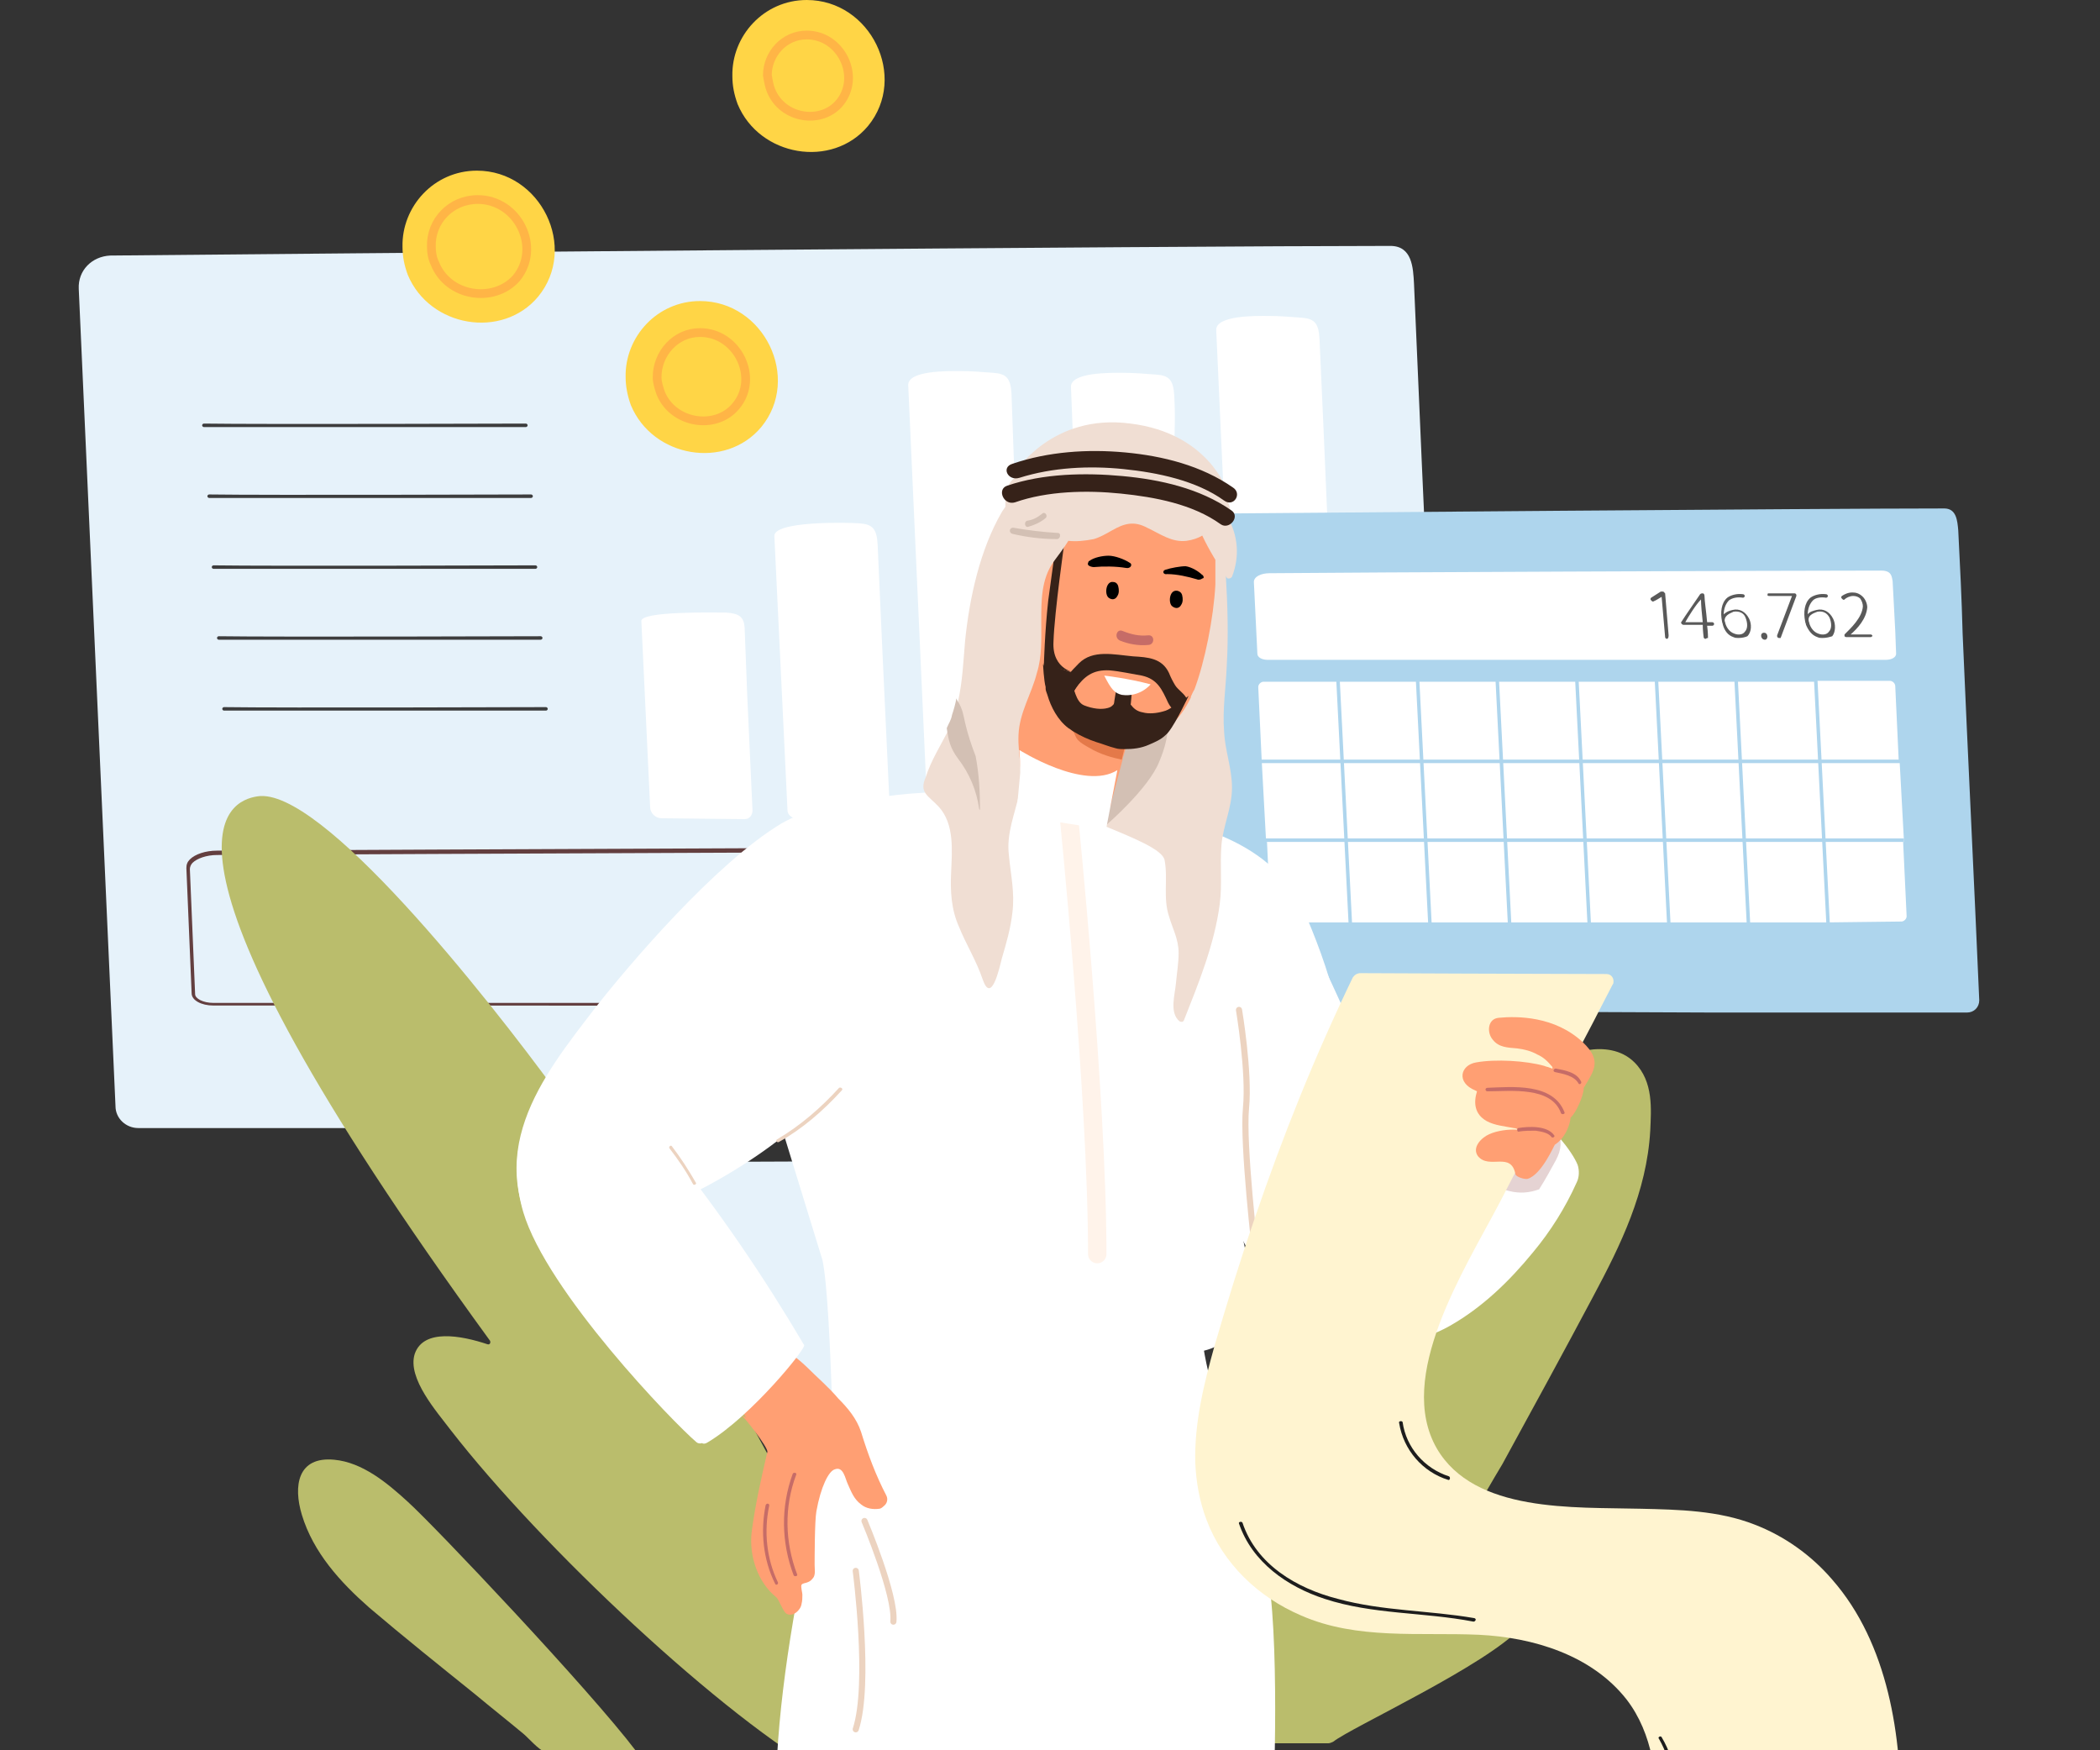 <?xml version="1.0" encoding="utf-8"?>
<!-- Generator: Adobe Illustrator 26.4.1, SVG Export Plug-In . SVG Version: 6.00 Build 0)  -->
<svg version="1.1" id="Layer_1" xmlns="http://www.w3.org/2000/svg" xmlns:xlink="http://www.w3.org/1999/xlink" x="0px" y="0px"
	 viewBox="0 0 240 200" style="enable-background:new 0 0 240 200;" xml:space="preserve">
<rect x="0" y="0" width="240" height="200" fill="#333333" stroke="none"/>
<style type="text/css">
	.st0{fill:#1D1D1D;}
	.st1{clip-path:url(#SVGID_00000114792448390788988710000005663170459526017180_);}
	.st2{clip-path:url(#SVGID_00000179627011951425228480000015249133865607480245_);}
	.st3{fill:#BABD6C;}
	.st4{fill:#E6F2FA;}
	.st5{fill:#FFFFFF;}
	.st6{fill:#633F3F;}
	.st7{fill:#AED5ED;}
	.st8{fill:#595959;}
	.st9{fill:#FFD546;}
	.st10{fill:none;stroke:#FFB546;}
	.st11{fill:#3D3D3D;}
	.st12{clip-path:url(#SVGID_00000111902355089432297910000009288021717924169345_);}
	.st13{fill:#FF9F73;}
	.st14{fill:none;stroke:#ECD3C0;stroke-width:0.701;stroke-linecap:round;stroke-miterlimit:10;}
	.st15{fill:#E5D3D3;}
	.st16{fill:#FFF4D0;}
	.st17{fill:#C66C67;}
	.st18{fill:#ECD3C0;}
	.st19{fill:#FFFFFF;stroke:#FFF3EA;stroke-width:2.104;stroke-linecap:round;stroke-miterlimit:10;}
	.st20{fill:#F0DED3;}
	.st21{fill:#D3C0B4;}
	.st22{fill:#E47949;}
	.st23{fill:#362219;}
	.st24{clip-path:url(#SVGID_00000111902355089432297910000009288021717924169345_);fill:#FFFFFF;}
</style>
<path class="st0" d="M-302.2,441.9c-1.2,2.1-1.9,4.4-2.1,6.8c0,0.4,0.5,0.4,0.6,0c0.2-2.3,0.8-4.5,2-6.5
	C-301.5,441.8-302,441.6-302.2,441.9z"/>
<g>
	<g>
		<defs>
			<rect id="SVGID_1_" width="240" height="200"/>
		</defs>
		<clipPath id="SVGID_00000013186618537730127050000004643127384336622505_">
			<use xlink:href="#SVGID_1_"  style="overflow:visible;"/>
		</clipPath>
		<g style="clip-path:url(#SVGID_00000013186618537730127050000004643127384336622505_);">
			<g>
				<defs>
					<rect id="SVGID_00000026157661489017573940000012200799982699788679_" width="240" height="200"/>
				</defs>
				<clipPath id="SVGID_00000167366627296991329530000007483635251069187747_">
					<use xlink:href="#SVGID_00000026157661489017573940000012200799982699788679_"  style="overflow:visible;"/>
				</clipPath>
				<g style="clip-path:url(#SVGID_00000167366627296991329530000007483635251069187747_);">
					<path class="st3" d="M38.2,166.8L38.2,166.8c-4.2-0.4-4.7,3-3.7,6.3c1.3,4.3,4.4,7.7,7.7,10.6c4,3.4,8,6.6,12.1,9.9
						c1.8,1.5,3.7,3,5.5,4.5c0.4,0.3,1.9,2,2.4,2h10.5c-5.3-7-23-25.7-26.1-28.5C44.2,169.4,41.4,167.1,38.2,166.8L38.2,166.8z"/>
					<path class="st4" d="M15.8,128.9L15.8,128.9c-1.4,0-2.6-1.1-2.6-2.5L9,33c-0.1-2.1,1.5-3.7,3.6-3.8
						c20.8-0.2,121.5-1.1,146.3-1.1c2.5,0,2.6,2.5,2.7,4.3c0.3,6.9,0.6,13.8,0.9,20.7c1.1,24.4,2.2,48.9,3.3,73.3
						c0.1,1.4-1,2.5-2.4,2.5h-49.7C81.1,128.9,48.5,128.9,15.8,128.9L15.8,128.9z"/>
					<path class="st5" d="M152.5,93.6L152.5,93.6L152.5,93.6c0.4,0,0.7-0.3,0.7-0.7c-0.7-14.7-1.5-33.5-1.9-43l-0.5-11.2
						c-0.1-1.8-0.6-2.3-2.1-2.4c-1.3-0.1-2.5-0.2-3.8-0.2s-6.1-0.1-5.9,1.7l2.5,55.1c0,0.4,0.3,0.7,0.7,0.7L152.5,93.6L152.5,93.6z
						 M117.1,93.6L117.1,93.6L117.1,93.6c0.4,0,0.7-0.3,0.6-0.7c-0.6-12.2-1.1-24.5-1.7-36.7L115.6,45c-0.1-1.8-0.6-2.3-2.1-2.4
						c-1.3-0.1-2.5-0.2-3.8-0.2s-6.1-0.1-5.9,1.7l2.2,48.8c0,0.4,0.3,0.7,0.7,0.7L117.1,93.6L117.1,93.6z M135.2,93.6L135.2,93.6
						L135.2,93.6c0.5,0,0.9-0.4,0.9-0.9c-0.4-9.5-1.4-30.2-1.8-39.7c-0.2-3.7,0.1-4.1-0.1-7.8c-0.1-1.8-0.6-2.3-2.1-2.4
						c-1.3-0.1-2.5-0.2-3.8-0.2s-6.1-0.1-5.9,1.7l1.9,48.3c0,0.5,0.4,0.9,0.9,0.9L135.2,93.6L135.2,93.6z M100.8,93.6L100.8,93.6
						C100.9,93.6,100.9,93.6,100.8,93.6c0.5,0,0.9-0.4,0.9-0.9l-0.9-19.3l-0.5-11.2c-0.1-1.8-0.6-2.3-2.1-2.4
						c-1.3-0.1-9.9-0.3-9.7,1.5L90,92.6c0,0.5,0.5,0.9,1,0.9L100.8,93.6L100.8,93.6z M85.1,93.6L85.1,93.6L85.1,93.6
						c0.6,0,0.9-0.5,0.9-1l-0.6-13.1c-0.1-2.6-0.2-5.2-0.3-7.8C85,70.5,84.5,70.1,83,70c-1.3,0-9.9-0.2-9.7,1l1,21.2
						c0,0.7,0.6,1.3,1.3,1.3L85.1,93.6L85.1,93.6z"/>
					<path class="st6" d="M53.7,114.9L53.7,114.9c-9.8,0-19.5,0-29.3,0v-0.2v0.2c-1.4,0-2.5-0.6-2.5-1.4l-0.6-14.3
						c0-0.4,0.1-0.7,0.4-1c0.6-0.6,1.8-1,3.1-1c18-0.1,108.8-0.5,131.2-0.5c2.4,0,2.5,1.4,2.5,2.3l0.6,13.2c0,0.1,0,0.3,0,0.4v1
						c0,0.3-0.1,0.5-0.3,0.7c-0.4,0.4-1.2,0.7-2.1,0.7L53.7,114.9L53.7,114.9z M158.7,113L158.7,113v-0.2c0-0.1,0-0.2,0-0.2
						c0-0.1,0-0.3,0-0.5l-0.1-1.8c0-0.1,0-0.2,0-0.3c0-0.3,0-0.4,0-0.4c0-0.2,0-0.3,0-0.5l-0.4-10c0-0.9-0.1-1.9-2.2-1.9
						c-22.3,0-113.2,0.4-131.2,0.5c-1.2,0-2.3,0.4-2.8,0.9c-0.2,0.2-0.3,0.5-0.3,0.7l0.6,14.3c0,0.5,0.9,1,2.1,1c19.5,0,39,0,58.5,0
						h73.8c0.8,0,1.5-0.2,1.8-0.6c0.1-0.1,0.2-0.3,0.2-0.4C158.7,113.3,158.7,113.2,158.7,113L158.7,113z"/>
					<path class="st4" d="M61,132.9L61,132.9c-3,0-5.3,1.3-5.2,2.9l1,22.8c0,1.1,1.7,1.9,3.7,1.9c23.2,0,46.4,0,69.6,0
						c-2.8-9.4-6.1-18.7-9.4-27.9C93.6,132.7,70.9,132.8,61,132.9L61,132.9z"/>
					<path class="st3" d="M29.4,91c-3.2,0.5-15.2,4.8,26.6,62.2c0.1,0.2,0,0.5-0.3,0.4c-3-1-7.3-1.8-8.3,1.1
						c-0.9,2.8,2.6,6.7,4.1,8.7c10.4,13.4,31.3,33,43.1,39.5l5.2-12.2c0.8-1.8-27.8-54.3-36.1-65.8C55.6,113.8,36.6,89.8,29.4,91
						L29.4,91L29.4,91z"/>
					<path class="st7" d="M138.6,115.6c-0.8,0-1.5-0.6-1.5-1.4l-2.4-53.4c-0.1-1.2,0.9-2.1,2.1-2.1c12.1-0.1,70.9-0.6,85.4-0.6
						c1.4,0,1.5,1.4,1.6,2.5c0.2,3.9,0.4,7.9,0.5,11.8c0.6,14,1.3,27.9,1.9,41.9c0,0.8-0.6,1.4-1.4,1.4h-29
						C176.7,115.6,157.7,115.6,138.6,115.6L138.6,115.6z"/>
					<path class="st5" d="M144.9,75.4c-0.7,0-1.2-0.3-1.2-0.7l-0.4-8.2c0-0.6,0.8-1,1.8-1c9.9-0.1,58.1-0.3,69.9-0.3
						c1.2,0,1.2,0.7,1.3,1.2l0.3,5.7c0.3,6.8-0.2-4.2,0.1,2.6c0,0.4-0.5,0.7-1.2,0.7h-23.8C176.1,75.4,160.5,75.4,144.9,75.4
						L144.9,75.4z"/>
					<path class="st8" d="M213.8,72.8H211c-0.1,0-0.2-0.1-0.2-0.1c0-0.1,0-0.2,0-0.2c0.7-0.7,2-1.9,2.1-3.2c0-0.3-0.1-0.6-0.3-0.9
						c-0.2-0.2-0.5-0.3-0.8-0.3c-0.4,0-0.8,0.2-1,0.4c-0.1,0.1-0.2,0-0.3-0.1l0,0c-0.1-0.1-0.1-0.2,0-0.3l0,0
						c0.3-0.2,0.7-0.4,1.2-0.4c0.4,0,0.8,0.1,1.2,0.5c0.3,0.3,0.5,0.8,0.5,1.2c-0.1,1.3-1.1,2.4-1.9,3.1h2.3c0.1,0,0.2,0.1,0.2,0.2
						C213.9,72.7,213.9,72.8,213.8,72.8L213.8,72.8L213.8,72.8z M208.3,72.9c-0.2,0-0.4,0-0.6-0.1c-0.6-0.2-1-0.7-1.3-1.4
						c0-0.1-0.1-0.3-0.1-0.4l0,0l0,0c-0.2-1-0.1-2.1,0.6-2.7c0.4-0.3,1.1-0.5,1.8-0.4c0.1,0,0.2,0.1,0.2,0.2s-0.1,0.2-0.2,0.2l0,0
						c-0.6-0.1-1.2,0-1.5,0.3c-0.4,0.4-0.6,1-0.6,1.6c0.2-0.3,0.6-0.4,1-0.5c0.8-0.2,1.5,0.2,1.9,1c0.3,0.6,0.3,1.5-0.1,2
						C209.1,72.8,208.7,72.9,208.3,72.9L208.3,72.9L208.3,72.9z M206.7,70.9c0,0.1,0.1,0.3,0.1,0.4c0.1,0.3,0.4,0.9,1,1.1
						c0.5,0.2,1,0.1,1.2-0.2c0.4-0.4,0.3-1.1,0.1-1.6c-0.3-0.6-0.8-0.8-1.4-0.7C207.5,70,206.6,70.2,206.7,70.9z M198.7,72.9
						c-0.2,0-0.4,0-0.6-0.1c-0.6-0.2-1-0.7-1.2-1.4c0-0.1-0.1-0.3-0.1-0.4l0,0l0,0c-0.2-1-0.1-2.1,0.6-2.7c0.4-0.3,1.1-0.5,1.8-0.4
						c0.1,0,0.2,0.1,0.2,0.2s-0.1,0.2-0.2,0.2l0,0c-0.6-0.1-1.2,0-1.6,0.3c-0.4,0.4-0.6,1-0.6,1.6c0.3-0.3,0.6-0.4,1-0.5
						c0.8-0.2,1.5,0.2,1.9,1c0.3,0.6,0.3,1.5-0.2,2C199.5,72.8,199.1,72.9,198.7,72.9L198.7,72.9L198.7,72.9z M197.1,70.9
						c0,0.1,0.1,0.3,0.1,0.4c0.1,0.3,0.4,0.9,1,1.1c0.5,0.2,1,0.1,1.2-0.2c0.4-0.4,0.3-1.1,0.1-1.6c-0.2-0.6-0.8-0.8-1.4-0.7
						C198,70,197.1,70.2,197.1,70.9L197.1,70.9z M203.3,72.9c-0.1,0-0.2-0.1-0.2-0.2v-0.1l1.7-4.5c-1.1,0-2.5,0-2.6,0
						s-0.2,0-0.2-0.1s0-0.2,0.1-0.2c0,0,0.1,0,3,0c0.1,0,0.2,0.1,0.2,0.2v0.1l-1.8,4.8C203.5,72.9,203.4,72.9,203.3,72.9L203.3,72.9
						z M194.9,73c-0.1,0-0.2-0.1-0.2-0.2s-0.1-0.7-0.1-1.4c-0.8,0-1.9,0-2.2,0c-0.1,0-0.2-0.1-0.2-0.1c-0.1-0.1-0.1-0.2,0-0.3
						c0.3-0.5,1.7-2.5,2.1-3.1c0.1-0.1,0.2-0.1,0.3-0.1s0.2,0.1,0.2,0.3c0,0.5,0.2,1.8,0.3,3c0.3,0,0.5,0,0.6,0s0.2,0.1,0.2,0.2
						s-0.1,0.2-0.2,0.2l0,0c0,0-0.2,0-0.6,0c0.1,0.7,0.1,1.3,0.1,1.4C195,72.9,195,73,194.9,73L194.9,73z M192.6,71.1
						c0.5,0,1.3,0,2,0c-0.1-0.9-0.2-2-0.2-2.6C193.8,69.1,193,70.4,192.6,71.1L192.6,71.1z M190.5,73c-0.1,0-0.2-0.1-0.2-0.2l0,0
						l-0.4-4.6c-0.8,0.5-0.9,0.5-0.9,0.5c-0.1,0.1-0.2,0-0.3-0.1s-0.1-0.2,0-0.3c0,0,0,0,1.1-0.7c0.1,0,0.2,0,0.3,0
						c0.1,0.1,0.1,0.1,0.2,0.2l0.4,4.8C190.7,72.9,190.6,73,190.5,73L190.5,73z M201.6,72.3c-0.5,0-0.4,0.8,0.1,0.8
						C202.1,73.1,202.1,72.3,201.6,72.3z"/>
					<path class="st5" d="M208,87l-0.5-9.2h8.5c0.3,0,0.6,0.3,0.6,0.6L217,87H208L208,87z"/>
					<path class="st5" d="M208,87h9.1l0.5,9.2h-9.1L208,87z"/>
					<path class="st5" d="M208.9,105.4l-0.5-9.2h9.1l0.4,8.5l0,0c0,0.3-0.3,0.6-0.6,0.6L208.9,105.4L208.9,105.4z M198.4,77.9h9.1
						L208,87h-9.1L198.4,77.9z M198.9,87h9.1l0.5,9.2h-9.1L198.9,87z"/>
					<path class="st5" d="M199.8,105.4l-0.5-9.2h9.1l0.5,9.2H199.8L199.8,105.4z M189.3,77.9h9.1l0.5,9.2h-9.1
						C189.8,87,189.3,77.9,189.3,77.9z M189.8,87h9.1l0.5,9.2h-9.1C190.2,96.2,189.8,87,189.8,87z"/>
					<path class="st5" d="M190.2,96.2h9.1l0.5,9.2h-9.1C190.7,105.4,190.2,96.2,190.2,96.2z M180.2,77.9h9.1l0.5,9.2h-9.1
						L180.2,77.9z M180.7,87h9.1l0.5,9.2h-9.1L180.7,87z"/>
					<path class="st5" d="M181.1,96.2h9.1l0.5,9.2h-9.1L181.1,96.2z M171.1,77.9h9.1l0.5,9.2h-9.1L171.1,77.9z M171.6,87h9.1
						l0.5,9.2H172L171.6,87z"/>
					<path class="st5" d="M172,96.2h9.1l0.5,9.2h-9.1C172.5,105.4,172,96.2,172,96.2z M162,77.9h9.1l0.5,9.2h-9.1
						C162.5,87,162,77.9,162,77.9z M162.5,87h9.1l0.5,9.2H163L162.5,87z"/>
					<path class="st5" d="M162.9,96.2h9.1l0.5,9.2h-9.1L162.9,96.2z M152.9,77.9h9.1l0.5,9.2h-9.1L152.9,77.9z M153.3,87h9.1
						l0.5,9.2h-9.1L153.3,87z"/>
					<path class="st5" d="M153.8,96.2h9.1l0.5,9.2h-9.1C154.3,105.4,153.8,96.2,153.8,96.2z M144.2,87l-0.4-8.5l0,0
						c0-0.3,0.3-0.6,0.6-0.6h8.4l0.5,9.2L144.2,87L144.2,87z M144.2,87h9.1l0.5,9.2h-9.1L144.2,87z"/>
					<path class="st5" d="M145.8,105.4c-0.3,0-0.6-0.3-0.6-0.6l-0.4-8.6h9.1l0.5,9.2H145.8L145.8,105.4z"/>
					<path class="st7" d="M207.3,77.4L209,111h0.4l-1.7-33.6H207.3z M198.6,77.4h-0.4l1.7,33.6h0.4L198.6,77.4L198.6,77.4z
						 M189.1,77.5l1.7,33.6h0.4l-1.7-33.6H189.1z M180.4,77.4H180l1.7,33.6h0.4L180.4,77.4L180.4,77.4z M171.3,77.4h-0.4l1.7,33.6
						h0.4L171.3,77.4L171.3,77.4z M161.8,77.5l1.7,33.6h0.4l-1.7-33.6H161.8z M153.1,77.4h-0.4l1.7,33.6h0.4L153.1,77.4L153.1,77.4z
						"/>
					<path class="st7" d="M143.3,87.2h74.3v-0.4h-74.3C143.3,86.9,143.3,87.2,143.3,87.2z M143.3,96.2h74.3v-0.4h-74.3
						C143.3,95.8,143.3,96.2,143.3,96.2z"/>
					<path class="st9" d="M83.7,8.7L83.7,8.7C83.6,4.1,87.3,0,92.2,0c7.3,0,11.6,8.8,7,14.4c-4.1,4.9-12.4,3.5-14.9-2.5
						C83.9,10.8,83.7,9.8,83.7,8.7L83.7,8.7z"/>
					<path class="st10" d="M88.1,10.3c-0.2-0.5-0.3-1.1-0.4-1.7l0,0c0-2.4,1.9-4.6,4.5-4.6c3.9,0,6.2,4.7,3.8,7.7
						C93.9,14.3,89.4,13.6,88.1,10.3L88.1,10.3z"/>
					<path class="st9" d="M46,28.2c-0.1-4.6,3.6-8.7,8.5-8.7c7.3,0,11.6,8.8,7,14.4c-4.1,4.9-12.4,3.5-14.9-2.5
						C46.2,30.3,46,29.3,46,28.2L46,28.2z"/>
					<path class="st10" d="M49.7,30.1c-0.3-0.6-0.4-1.3-0.4-1.9l0,0c-0.1-2.9,2.2-5.4,5.3-5.4c4.6,0,7.3,5.5,4.4,9
						C56.4,34.7,51.2,33.9,49.7,30.1L49.7,30.1L49.7,30.1z"/>
					<path class="st9" d="M71.5,43.1L71.5,43.1c-0.1-4.6,3.6-8.7,8.5-8.7c7.3,0,11.6,8.8,7,14.4c-4.1,4.9-12.4,3.5-14.9-2.5
						C71.7,45.2,71.5,44.1,71.5,43.1L71.5,43.1z"/>
					<path class="st10" d="M75.5,44.9c-0.2-0.6-0.4-1.2-0.4-1.8l0,0c0-2.7,2.1-5.1,4.9-5.1c4.3,0,6.8,5.2,4.1,8.4l0,0
						C81.8,49.2,76.9,48.4,75.5,44.9L75.5,44.9z"/>
					<path class="st11" d="M35.8,48.8c-5.5,0-10.3,0-12.5,0c-0.1,0-0.2-0.1-0.2-0.2l0,0c0-0.1,0.1-0.2,0.2-0.2
						c6.5,0.1,36.5,0,36.8,0c0.1,0,0.2,0.1,0.2,0.2l0,0c0,0.1-0.1,0.2-0.2,0.2C60,48.8,46.6,48.8,35.8,48.8L35.8,48.8z M36.9,65
						L36.9,65c-5.5,0-10.3,0-12.5,0c-0.1,0-0.2-0.1-0.2-0.2l0,0c0-0.1,0.1-0.2,0.2-0.2c6.5,0.1,36.5,0,36.8,0c0.1,0,0.2,0.1,0.2,0.2
						l0,0c0,0.1-0.1,0.2-0.2,0.2S47.8,65,36.9,65L36.9,65z M37.5,73.1L37.5,73.1c-5.5,0-10.3,0-12.5,0c-0.1,0-0.2-0.1-0.2-0.2l0,0
						c0-0.1,0.1-0.2,0.2-0.2c6.5,0.1,36.5,0,36.8,0c0.1,0,0.2,0.1,0.2,0.2l0,0c0,0.1-0.1,0.2-0.2,0.2C61.7,73.1,48.3,73.1,37.5,73.1
						L37.5,73.1z M38.1,81.2L38.1,81.2c-5.5,0-10.3,0-12.5,0c-0.1,0-0.2-0.1-0.2-0.2l0,0c0-0.1,0.1-0.2,0.2-0.2
						c6.5,0.1,36.5,0,36.8,0c0.1,0,0.2,0.1,0.2,0.2l0,0c0,0.1-0.1,0.2-0.2,0.2C62.2,81.2,48.9,81.2,38.1,81.2L38.1,81.2z M36.4,56.9
						L36.4,56.9c-5.5,0-10.3,0-12.5,0c-0.1,0-0.2-0.1-0.2-0.2l0,0c0-0.1,0.1-0.2,0.2-0.2c6.5,0.1,36.5,0,36.8,0
						c0.1,0,0.2,0.1,0.2,0.2l0,0c0,0.1-0.1,0.2-0.2,0.2C60.5,56.9,47.2,56.9,36.4,56.9L36.4,56.9z"/>
					<path class="st3" d="M142.9,199.2h8.9c0.2,0,0.4-0.1,0.6-0.2c2-1.6,17.5-8.7,21.5-13.1c2.9-3.1,3.2-8-2.3-10.1
						c-0.7-0.3-1.5-0.5-2.2-0.7c-0.9-0.2-1.5-1.2-1.1-1.9c1.1-2,2.2-3.9,3.4-5.9c3.5-6.4,7-12.8,10.4-19.2
						c3.1-5.8,6.1-11.9,6.5-18.9c0.1-2.4,0.4-5.6-1.8-7.8c-1.5-1.5-3.6-1.7-5.4-1.4c-5.6,0.9-10.3,6.1-13.5,10
						c-3.9,4.8-7,10.3-9.8,15.8c-3.2,6.2-6.1,12.6-8.5,19.2C145.5,175.7,142.9,187,142.9,199.2L142.9,199.2z"/>
				</g>
			</g>
		</g>
	</g>
	<g>
		<defs>
			<rect id="SVGID_00000142175465407358973600000013003032203444674721_" width="240" height="200"/>
		</defs>
		<clipPath id="SVGID_00000116926987105719251910000007987489453308132022_">
			<use xlink:href="#SVGID_00000142175465407358973600000013003032203444674721_"  style="overflow:visible;"/>
		</clipPath>
		<g style="clip-path:url(#SVGID_00000116926987105719251910000007987489453308132022_);">
			<path class="st5" d="M106,92.2L106,92.2c-0.1,0.1,0,3,1.8,4.9c2.1,2.3,4.3,4.5,6.1,7.1c3.5,4.9,7.7,11.1,8.1,17.3
				c0.1,0.9,1.3,1.4,1.8,0.5c2.1-4,3.5-8.4,4.4-12.8c1-4.6,1.9-9.3,2.2-14c0-0.1,0-0.1,0-0.2c0-0.4-0.2-0.8-0.7-0.9
				c-0.8-0.2-3.7-1.5-3.7-2c0.1-0.9,0.2-1.9,0.2-2.8c0-0.4,0.1-1.3-0.6-1.2c-3.9,0.7-8.4-0.4-11.6-2.7c-0.4-0.3-0.7-0.2-1,0
				c-0.3,0.1-0.7,3.7-1.4,4.5C111.1,90.6,106.9,91.7,106,92.2L106,92.2z"/>
			<path class="st5" d="M145.4,207.9c0.1-0.1,0.9-18.6-0.4-27.4c-1.2-10-7.1-19.3-7.8-29.4c-8.4-4.3-27-1.3-38.3-1.3
				c-3.9,14.3-10.8,39.8-10.2,58.1h27.9c0.3,0,1.9,0,2,0h1.3C120.8,208,145.3,207.9,145.4,207.9L145.4,207.9z"/>
			<path class="st5" d="M76.6,111.6L76.6,111.6c-0.2,0.3,0,0.7,0.3,0.8c2.8,5.4,7.9,10.2,11.9,14.7L94,144
				c1.1,5.2,1.4,29.9,1.4,29.9s11.3-19.4,16-20.3c5.2-1,11.1-0.8,16.5,0c4,0.6,9.8,2.4,12.8-1.1c3.6-4.2,1.5-9.9,0.5-14.7
				c-0.4-2,0.9-4,1.3-5.9c0.5-2,0.7-4.1,0.6-6.2c2.5-3.8,4.8-8,7.6-11.5c1.1-1.4,2,0.4,1.6-1c-0.9-3.5-2.8-8.2-3.8-10.2
				c-4.5-7.9-13.7-9.1-22-11.1c-0.6-0.2,0,0.2,0.3,0.6c0.2,0.2-0.4,0.1-0.4,0.1c0.6,1.9,0.3,4.1,0.4,6c-0.8,0.4-0.6,0.5-1.4,0.7
				c0,0-1.2,1.2-1,0.8c-0.3-0.1,1.3,3.6,1.7,4.2c0.2,0.4,0.4,0.8,0.3,1.2c-0.1,1.1-2.1,9.8-2.9,13c-0.1,0.6-0.9,0.5-1.1,0
				c-0.9-4.6-2.6-8.5-4.4-12.8c-0.3-0.6-0.3-1.2-0.3-1.8c0-0.3,0.9-3.1,0.6-3.8c-0.1-0.4-0.5-0.5-0.8-0.4c0,0-0.1-0.1-0.2-0.1
				c-0.5-0.1-0.9,0-1.4,0c-1.6-3.1-3.5-6.2-5.4-9.1c-0.4-0.5-1.8-0.1-2.3-0.1c-1,0.1-1.9,0.1-2.9,0.2c-1.8,0.1-3.6,0.3-5.4,0.6
				c-3.2,0.6-6.3,1.6-9,3.4C87,97,80,105.6,76.6,111.6L76.6,111.6z"/>
			<path class="st5" d="M106.8,90.6L106.8,90.6c0,0.1,0,0.2,0,0.3c0.3,4.7,2,10.5,5.4,13.8c0.2,0.2,0.5,0.2,0.7,0.1
				c0.1,0,0.2,0,0.3-0.2c1.3-2.2,6-4.1,5.6-4.6c-2.3-3.1-5.3-6.9-6.1-10.8c-0.1-0.4,0-1.6-0.7-1.5c-1.2,0.1-4.2,1.5-5,2.6
				C106.9,90.4,106.8,90.5,106.8,90.6L106.8,90.6z"/>
			<path class="st13" d="M85.3,162l-0.6-0.3c0.2,0,3.1,3.7,3,4.2c-0.7,3-1.4,6.1-1.8,9.2c-0.3,2.7,0.7,5.7,2.8,7.4
				c0.3,0.2,0.8,1.7,1.2,1.9c0.7,0.4,1.6-0.4,1.7-1.1c0.1-0.4,0.1-0.7,0.1-1.1c0-0.2-0.2-0.9-0.1-1.1c0.1-0.2,0.5-0.2,0.7-0.3
				c0.3-0.1,0.5-0.3,0.7-0.6c0.2-0.4,0.1-0.9,0.1-1.4c0-0.6,0-5,0.2-6.1c0.5-2.8,1.4-4.6,2.1-4.8c1-0.4,1.2,1.1,1.5,1.7
				c0.4,0.9,0.7,1.7,1.5,2.3c0.6,0.5,1.4,0.6,2.1,0.5c0.1,0,0.3-0.1,0.5-0.3c0.4-0.3,0.5-0.8,0.3-1.2c-1.2-2.3-2.1-4.7-2.9-7.3
				c-0.5-1.5-1.5-2.7-2.6-3.8c-1.1-1.3-2.4-2.4-3.6-3.6c-0.1-0.1-1.4-1.3-1.6-1.3c-0.2-0.1-3.8,3.8-5.3,5.9
				C84.6,160.2,84.8,161.5,85.3,162L85.3,162z"/>
			<path class="st5" d="M135.2,128.3c-0.2,2.5-0.2,4.3,1.3,6c-0.2,0.2,1.2-2.3,1.4-1.9c3.1,5.8,3.4,12.2,11.9,17.5
				c4,2.5,8.8,3.4,12-1c1.3-1.7,2.4-4.1,2.6-6.3c0.2-2.5-1-5-2.1-7.3c-3.2-6.8-9.5-22.6-13.3-29.3C146,108,135.4,125.1,135.2,128.3
				L135.2,128.3z"/>
			<path class="st0" d="M117.2,94.6c-0.2-0.1-0.4,0.2-0.2,0.3c1.4,0.9,3.4,1.1,5.1,1.2c1.5,0.1,3-0.3,4.2-1.3
				c0.2-0.2-0.1-0.4-0.3-0.3c-1.2,1-2.8,1.2-4.3,1.1C120.2,95.6,118.5,95.4,117.2,94.6L117.2,94.6z"/>
			<path class="st14" d="M143.5,143.5c0,0-1.5-12.8-1.1-16.9s-0.8-11.2-0.8-11.2"/>
			<path class="st5" d="M153.9,140c-0.7,0.5-8.3,4.9-8,5.9c3.2,8.1,12.9,9.5,19.8,5.6c3.7-2.1,6.8-5.1,9.5-8.4c2-2.4,3.7-5.1,5-8
				c0.3-0.6,0.3-1.4,0.1-2c-1.4-3.4-9.2-10.7-10.7-8.6c-0.3,0.5-4.5,5.1-4.8,5.6c-1.3,1.7-2.6,3.3-4.4,4.7
				C158.4,136.8,156.1,138.4,153.9,140L153.9,140z M68,115.2L68,115.2c-6,7.8-13.4,16.9-5.6,28.1c0.3,0.4,8.9-2.5,11.5-4.6
				c8.8-3.4,18.8-9.8,24.3-17.9c2.8-4.1,2.6-7.2,2.6-12c0-5.5-1.4-17.8-1.8-17.7c-2.8,0.3-7.1,1.5-9.7,3
				C81.8,98.6,71.9,110.2,68,115.2L68,115.2z"/>
			<path class="st15" d="M172.5,136.1c-0.4-0.1-2.6-0.6-3.4-1.3c0.2-0.5,0.4-1,0.5-1.4c0.5-1.4,1.2-2.7,2-4c0.7-1.1,1.3-1.7,2.6-1.6
				c1.2,0.1,2.4,0.4,3.4,1.1c0.1-0.2,0.3-0.2,0.4,0c0.5,1.5,0.5,2.4-0.2,3.7c-0.6,1.1-1.2,2.2-1.9,3.3
				C174.8,136.3,173.7,136.4,172.5,136.1L172.5,136.1z"/>
			<path class="st5" d="M59.8,138.5c2.7,9.1,17.2,24.1,19.8,26.3c0.1,0.1,0.4,0.2,0.6,0.1c0.2,0.1,0.4,0.1,0.7-0.1
				c5-3,11.3-10.8,11-11.1c-4.6-7.8-9.7-15.3-15.4-22.4c0.3-0.3,0.3-0.9-0.2-1c-4.8-1.7-11.3-2.4-15.6-0.3c-0.3-0.3-1-0.8-1.1-0.3
				C58.8,132.5,59,135.8,59.8,138.5z"/>
			<path class="st16" d="M138.8,153.8L138.8,153.8c-1.2,4.3-2.3,8.7-2.2,13.3c0.1,2.3,0.5,4.5,1.3,6.6c1.9,5,5.9,8.8,10.8,10.9
				c6.4,2.8,13.5,1.9,20.3,2.2c6.2,0.3,12.9,2.3,16.9,7.4c3,3.9,3.6,9.1,3.4,13.8c0,1,20.3,0.6,27.2,0.6c0.2,0,0.4-0.1,0.5-0.3
				c0.1-0.1,0.2-0.2,0.2-0.4c0.2-9.4-1.4-20.1-7.8-27.4c-2.4-2.8-5.5-5-8.9-6.3c-4.1-1.6-8.6-1.7-13-1.8c-7.6-0.2-19,0.5-23.3-6.9
				c-4.7-8.2,3.1-20.3,7.2-28.1l3-5.8c1.9-3.6,3.7-7.2,5.6-10.8c0.9-1.8,1.9-3.6,2.8-5.4c0.3-0.6,1-1.9,1.5-2.9
				c0.1-0.1,0.1-0.2,0.1-0.4c0-0.4-0.3-0.8-0.8-0.8c-5.6,0-28.1-0.1-28.1-0.1c-0.4,0-0.7,0.2-0.9,0.5c-4.3,8.9-8,18.1-11.2,27.5
				C141.7,144.1,140.2,149,138.8,153.8L138.8,153.8z"/>
			<path class="st13" d="M168.7,121.4c-1.8,0.3-2.3,2.3-0.1,3.2l0.2,0.1c-0.4,1.3-0.3,2.6,1.1,3.4c0.9,0.5,2.1,0.6,3.1,0.8
				c0.2,0,0.4,0.1,0.6,0.2c-1.2-0.1-2.5,0.1-3.4,0.5s-2,1.5-1.3,2.5c1.3,1.6,3.8-0.6,4.3,2.1c0.1,0.3,1.1,0.6,1.4,0.5
				c1.6-0.5,3-3.8,3.1-3.9c1.1-0.7,1.7-2.1,1.8-3.1c0.6-0.5,1.5-2.5,1.5-3.4c1.2-2,2.1-3.1-0.1-5.2c-3.2-3-7.5-3-9.6-2.8
				c-1.3,0.1-1.4,1.7-0.7,2.5c0.7,0.9,1.7,0.9,2.8,1c0.8,0.1,1.6,0.3,2.3,0.7c0.7,0.3,1.2,0.8,1.7,1.4c0,0.1,0.1,0.1,0,0.2
				c-0.1,0-0.2-0.1-0.3-0.1c-0.2-0.1-0.4-0.1-0.6-0.2C174.4,121.2,170.9,121,168.7,121.4L168.7,121.4z"/>
			<path class="st17" d="M90.6,168.4c-1.4,3.8-1.3,7.9,0.1,11.6c0.1,0.2,0.5,0.1,0.4-0.1c-1.4-3.7-1.5-7.7-0.1-11.4
				C91.1,168.3,90.7,168.2,90.6,168.4L90.6,168.4z"/>
			<path class="st17" d="M87.5,172c-0.6,3-0.3,6.2,1.1,9c0.1,0.2,0.4,0,0.3-0.2c-1.3-2.7-1.6-5.8-1-8.7
				C88,171.8,87.6,171.7,87.5,172L87.5,172z"/>
			<path class="st18" d="M76.5,131.2c1,1.3,1.9,2.6,2.7,4.1c0.1,0.2,0.5,0,0.3-0.2c-0.8-1.4-1.7-2.8-2.7-4.1
				C76.7,130.8,76.4,131,76.5,131.2z"/>
			<path class="st17" d="M170,124.3c-0.3,0-0.3,0.4,0,0.4c2.6,0,7.3-0.6,8.4,2.5c0.1,0.2,0.5,0.1,0.4-0.1
				C177.5,123.7,172.8,124.2,170,124.3L170,124.3z M173.6,129.3c0.6-0.1,1.3-0.1,1.9-0.1c0.6,0.1,1.4,0.2,1.8,0.7
				c0.1,0.2,0.5,0,0.3-0.2c-0.8-1.1-2.9-1-4.1-0.8C173.3,129,173.4,129.4,173.6,129.3z M177.8,122.1c-0.2,0-0.4,0.3-0.1,0.4
				c0.9,0.2,2.2,0.4,2.7,1.3c0.1,0.2,0.4,0,0.3-0.2C180.2,122.5,178.8,122.3,177.8,122.1L177.8,122.1z"/>
			<path class="st18" d="M96.2,124.6c-2.1,2.3-4.5,4.4-7.2,5.9c-0.2,0.1-0.4-0.2-0.2-0.3c2.7-1.6,5-3.6,7.1-5.9
				C96.1,124.2,96.4,124.4,96.2,124.6z"/>
			<path class="st0" d="M159.9,162.6c0.5,3.1,2.7,5.6,5.6,6.5c0.2,0.1,0.3-0.3,0.1-0.4c-2.8-0.9-4.9-3.3-5.3-6.2
				C160.2,162.3,159.8,162.4,159.9,162.6z"/>
			<path class="st0" d="M142,174L142,174c-0.1-0.2-0.5-0.1-0.4,0.1c1.5,4.4,5.5,7.2,9.8,8.6c5.5,1.8,11.3,1.5,17,2.6
				c0.2,0,0.4-0.3,0.1-0.4c-5.2-0.9-10.5-0.8-15.6-2.2C148.2,181.5,143.6,178.8,142,174L142,174z"/>
			<path class="st0" d="M189.6,198.7c0.8,1.4,1.3,2.9,1.4,4.6c0,0.2,0.4,0.3,0.4,0c-0.1-1.7-0.6-3.3-1.5-4.8
				C189.8,198.3,189.4,198.5,189.6,198.7z"/>
			<path class="st5" d="M127.8,89.4c0,0-4.2-0.5-4.9-0.6c-0.7-0.1-0.8,1.4-1.2,1.6c-0.3,0.2-0.9-1.7-1.5-1.9
				c-0.5-0.2-4.2-1.1-4.2-1.1l-1,4.5l12,1.3L127.8,89.4z"/>
			<path class="st5" d="M126.7,92.6l2.1,7.2l-1.6,16.8l-3.6,2.3c0,0-2.3,0.7-2.5,0.7s-5.6-11.3-5.6-11.3l-3.3-3.1l3-13.6L126.7,92.6
				z"/>
			<polygon class="st5" points="127.8,89.4 127.1,94.1 126.6,92.9 			"/>
			<path class="st19" d="M122.1,92.7c0,0,3.3,32.5,3.3,50.6"/>
			<path class="st14" d="M98.8,173.8c0,0,3.6,8.5,3.3,11.5"/>
			<path class="st14" d="M97.8,179.5c0,0,1.7,12.9,0,18.1"/>
		</g>
		<g style="clip-path:url(#SVGID_00000116926987105719251910000007987489453308132022_);">
			<path class="st20" d="M140.2,56c0,0-2.1-6.5-11-7.6C120.2,47.2,116,54,116,54L140.2,56z"/>
		</g>
		<g style="clip-path:url(#SVGID_00000116926987105719251910000007987489453308132022_);">
			<path class="st20" d="M120,90.5c-0.1,2.5,12.7,5.4,13.1,7.8c0.4,2.1-0.2,4.3,0.5,6.4c0.4,1.4,1.1,2.6,1.1,4.2
				c0,1.1-0.2,2.3-0.3,3.4c-0.1,1.3-0.8,3.4,0.4,4.4c0.2,0.1,0.4,0.1,0.5-0.1c1.7-4.3,3.5-8.7,4.1-13.3c0.3-2.3,0-4.5,0.2-6.8
				c0.2-2.2,1.2-4.2,1.2-6.5c0-2.2-0.8-4.2-0.9-6.4c-0.2-2.5,0.2-5,0.3-7.5c0.2-3.4,0.1-6.9-0.1-10.3c0.2-1,0.1-2-0.2-3
				c0-0.3,0-0.6-0.1-0.9c0-0.4-0.7-0.3-0.7,0.1c0,0.3,0.1,0.6,0.1,0.9c-2.4,4.4-4,9.2-5.2,14c-0.6,2.4-7.4,1.3-7.9,3.8
				C125.8,83,120.1,88,120,90.5z"/>
		</g>
		<g style="clip-path:url(#SVGID_00000116926987105719251910000007987489453308132022_);">
			<path class="st21" d="M126.4,94.3c0,0,4.9-4.2,6.1-7.3c1.3-3.1,0.9-4.6,0.9-4.6s-6,1.4-6.3,1.5c-0.3,0-3.5,1.3-3,4.4
				c0.5,3.1,0.6,5.4,1.4,5.7S126.4,94.3,126.4,94.3z"/>
		</g>
		<g style="clip-path:url(#SVGID_00000116926987105719251910000007987489453308132022_);">
			<g>
				<path class="st13" d="M129.5,81.9l-0.3,1.2l-0.3,1.2l-0.1,0.6l-0.2,0.8l-0.3,1l0,0.1l-1.2,4.5l-0.2,0.9l-4.3,1.9l-4.9-4.7
					l-2.6-2.5l1.2-5.3l0.8-3.4l0.2-1c0,0,0-0.1,0-0.1l0.1-0.2l0.1-0.3c0.1-0.3,0.2-0.7,0.2-1.1c0,0,0,0,0,0c0.1-0.4,0.2-0.7,0.3-1.1
					l0.2-1.1l0.1-0.5c0-0.1,0-0.2,0.1-0.2l0.1-0.4l0.1-0.4c0-0.1,0-0.1,0-0.1l0-0.2c0-0.1,0-0.1,0-0.1l8.9,8.8l0.1,0.1l1.6,1.5
					L129.5,81.9z"/>
			</g>
			<g>
				<path class="st22" d="M128.8,84.3l-0.6,2.5c-1-0.2-2.5-0.6-3.8-1.4c-2.2-1.2-0.9-1.3-2.5-2.6c-1.6-1.2-1-4.3-1-4.3L128.8,84.3z"
					/>
			</g>
			<g>
				<path class="st13" d="M138.9,66.8c0-0.1,0-0.2,0-0.3c0-0.4,0-0.8,0-1.2c0-0.8,0-1.7,0-2.4c0,0,0,0,0,0s0-0.1,0-0.1
					c0,0,0-0.1,0-0.1c-0.1-1.7-0.2-2.9-0.2-2.9s-0.8-0.9-2-2c-0.6-0.5-1.2-1-1.9-1.6c-0.1-0.1-0.1-0.1-0.2-0.2
					c-0.8-0.6-1.7-1.1-2.6-1.6c-0.2-0.1-0.3-0.2-0.5-0.2c0,0-0.1,0-0.1-0.1c-0.9-0.3-1.8-0.6-2.7-0.6c-0.2,0-0.4,0-0.7,0
					c-0.8,0-1.6,0.2-2.3,0.5c-0.1,0.1-0.3,0.1-0.4,0.2c-0.1,0.1-0.2,0.1-0.3,0.2c-0.3,0.2-0.6,0.3-0.8,0.5c-1,0.6-2,1.4-2.8,2.1
					c-2.5,2.4-4,5.5-4.4,9.4c-0.3,3-0.2,6.1,0.8,9c0,0,0,0,0,0c0.4,1.2,0.9,2.3,1.6,3.3c0.2,0.3,0.3,0.5,0.5,0.8
					c0.3,0.5,0.7,0.9,1.2,1.4c1,1,2.1,1.9,3.5,2.7c0.9,0.5,1.8,0.9,2.7,1.1c0.4,0.1,0.8,0.2,1.3,0.2c0.1,0,0.3,0,0.4,0
					c0.7,0,1.4-0.1,2-0.3c2.1-0.7,3.9-2.4,5.1-4.9c0,0,0-0.1,0-0.1c0,0,0,0,0,0c0.1-0.2,0.2-0.5,0.4-0.8
					C137.7,75.6,138.7,70.6,138.9,66.8z"/>
			</g>
			<g>
				<path class="st23" d="M128.3,84.8c-0.4,0-0.8-0.1-1.3-0.2c0,0,0,0,0,0c-0.1-0.7,0-1.4,0.1-2.2c0.1-1.1,0.2-2.1,0.4-3.2
					c0.1-1.2,0.6-1.3,0.7-0.4c0,0,0,0,0,0c0.5,0,1.3-1.1,1.1,0.9C129.2,81.1,128.8,83.7,128.3,84.8z"/>
			</g>
			<g>
				<path class="st23" d="M121.6,80c0.6-0.1,1-0.8,1.3-1.3c1-1.4,2-2.2,3.9-2.1c1.2,0.1,2.5,0.4,3.7,0.6c1.8,0.4,2.3,1.6,3,3.1
					c0.3,0.6,0.9,1.3,1.4,0.5c0.2-0.3,0.8-0.7,0.7-1c-0.2-0.5-1-1-1.3-1.5c-0.3-0.5-0.5-0.9-0.7-1.4c-0.8-1.7-2.4-1.8-4.1-1.9
					c-2.2-0.2-4.6-0.8-6.2,0.8c-0.7,0.7-2.1,2.2-2.6,3.1C120.4,79.5,120.8,80.2,121.6,80z"/>
			</g>
			<g>
				<path class="st23" d="M135,80.1c-0.8,0.4-1.2,1-2.1,1.2c-0.7,0.2-1.6,0.3-2.3,0.1c-0.6-0.1-1-0.4-1.3-0.8
					c-0.2-0.2-0.4-0.4-0.5-0.6c-0.1-0.2-0.3-0.1-0.5,0c0-0.1,0.1-0.3,0.1-0.4c0-0.4-0.6-0.5-0.7-0.1c0,0.2,0,0.3-0.1,0.4
					c0,0.2-0.1,0.3-0.2,0.4c-0.2,0.3-0.4,0.5-0.8,0.6c-0.7,0.2-1.7,0.1-2.7-0.3c-1-0.4-1.1-2.1-1.5-2.5c0.6-0.4-0.9,1.1-0.9,1.1
					c-0.1-0.1-0.3-0.4-0.5-0.7c-0.7-1-1.8-2.6-1.8-2.6s0.1,1.9,0.3,2.6c0,0.1,0,0.1,0,0.2c0,0.2,0.1,0.4,0.2,0.7
					c0.4,1.4,1.2,2.9,2.4,3.8c0.2,0.1,0.4,0.3,0.6,0.4c0.8,0.5,1.7,0.9,2.6,1.2c0.7,0.2,1.4,0.5,2.2,0.7c0.3,0.1,0.7,0.1,1,0.1
					c1,0,1.9-0.1,2.8-0.5c0.7-0.3,1.4-0.6,1.9-1.1c0.8-0.6,2.3-3.8,2.6-4.4c0,0,0-0.1,0-0.1C135.8,79.6,135.2,80,135,80.1z"/>
			</g>
			<g>
				<path class="st23" d="M139.7,60.2c-0.1-0.6-0.3-1.2-0.3-1.8c0-0.3,0.1-0.6,0.1-0.8c-0.1-0.6-0.4-0.8-1-1.1
					c-1.1-0.6-2.4-1-3.6-1.4c-4.7-1.9-9.4-2.2-14.4-1.4c-1.4,0.2-3.6,0.3-4.5,1.6c-1.3,1.9-0.2,4.7-0.5,6.7
					c-0.1,0.9-0.5,1.8-0.5,2.7c0,1.4,0.3,2.8,0.5,4.2c0.4,2.7,1.7,8.3,1.7,8.3s1.3-5.9,1.3-6.1c-1.1-1.5-1.8-3.4-1.4-5.2
					c0.3-1.1,1-2.1,2.2-2.3c0.5-0.1,1.1,0.1,1.5,0.4c0.1,0,0.1-0.1,0.1-0.2c0.2-1.1,1.1-2.2,1.2-3.3c0.1-0.8,1.5-2.7,2.7-2.8
					c2.4-0.4,5.7,0,8.2,0.4c6.2,1,6,4.8,6,4.8S139.9,61,139.7,60.2z"/>
			</g>
		</g>
		<g style="clip-path:url(#SVGID_00000116926987105719251910000007987489453308132022_);">
			<path class="st23" d="M121.7,61.6c0,0-1.2,8.4-1.3,11.7c-0.2,3.3,2.6,3.6,2.6,3.6l-3.7-0.9c0,0,0.1-3.8,0.5-7.4
				c0.5-3.6,0.9-6.6,0.9-6.6L121.7,61.6z"/>
		</g>
		<g style="clip-path:url(#SVGID_00000116926987105719251910000007987489453308132022_);">
			<path class="st20" d="M107.3,92.2c1.8,2,1.5,5,1.4,7.5c-0.1,2.1,0,4.2,0.9,6.2c0.8,2,2,3.9,2.7,6c1,2.9,1.9-1.2,2.2-2.4
				c0.5-1.7,1-3.4,1.2-5.2c0.3-2.3-0.2-4.4-0.4-6.6c-0.3-2.5,0.7-4.7,1.2-7.1c0.5-2.3-0.2-4.3-0.1-6.6c0.1-2.6,1.5-4.7,2.1-7.1
				c0.6-1.9,0.5-3.9,0.5-5.9c0-2.4,0-4.8,1.4-6.8c0.6-0.8,1.2-1.6,1.7-2.4c0.9,0.1,1.9,0,2.9-0.2c0.7-0.2,1.4-0.6,2.1-1
				c1.4-0.8,2.5-1.1,4-0.3c1.5,0.7,2.8,1.7,4.5,1.5c0.7-0.1,1.3-0.3,1.8-0.6c0.8,1.7,1.8,3.3,2.8,4.8c0.1,0.2,0.5,0.1,0.6-0.1
				c0.9-2.3,0.7-4.7-0.5-6.8c2.1-4-10-6-12.1-6.2c-3.4-0.3-6.8,0-10.1,0.8c-1,0.3-2.1,0.6-2.7,1.5c-0.5,0.8-0.5,1.7-0.5,2.7
				c-0.1,0.2-0.3,0.4-0.4,0.6c-2.5,4.3-3.7,9.8-4.2,14.7c-0.2,2.3-0.3,4.7-0.8,6.9c-0.1,0.6-0.3,1.3-0.5,1.9c-0.2,0.5-0.4,1-0.6,1.4
				c-0.9,1.8-2,3.5-2.6,5.4C105,90.6,106.1,90.9,107.3,92.2z"/>
		</g>
		<g style="clip-path:url(#SVGID_00000116926987105719251910000007987489453308132022_);">
			<path class="st23" d="M115.1,55.5c4.1-1.4,8.9-1.5,13.2-1.1c4.3,0.4,8.8,1.4,12.4,3.9c1.1,0.7-0.2,2.3-1.2,1.6
				c-3.2-2.3-7.5-3.1-11.4-3.5c-3.9-0.4-8.4-0.3-12.1,1C114.7,57.8,113.9,55.9,115.1,55.5z"/>
		</g>
		<g style="clip-path:url(#SVGID_00000116926987105719251910000007987489453308132022_);">
			<path class="st23" d="M115.7,53c4.1-1.4,8.6-1.7,12.9-1.3c4.3,0.4,8.7,1.5,12.3,4c1.1,0.7,0.1,2.3-1,1.5
				c-3.2-2.3-7.6-3.2-11.5-3.6c-3.9-0.4-8.1-0.2-11.9,1C115.2,55,114.4,53.4,115.7,53z"/>
		</g>
		<g style="clip-path:url(#SVGID_00000116926987105719251910000007987489453308132022_);">
			<path class="st21" d="M108.2,83.2c0.2,1.4,0.4,2.3,1.3,3.5c1.3,1.7,2.1,3.6,2.4,5.7c0,0.1,0.1,0.1,0.1,0.2c0-2.1-0.1-4.1-0.5-6.2
				c-0.5-1.3-0.9-2.5-1.2-3.8c-0.2-0.9-0.3-1.6-0.8-2.4c-0.1-0.1-0.1-0.2-0.2-0.4c-0.1,0.6-0.3,1.3-0.5,1.9
				C108.7,82.3,108.4,82.7,108.2,83.2z"/>
		</g>
		<g style="clip-path:url(#SVGID_00000116926987105719251910000007987489453308132022_);">
			<path class="st21" d="M115.8,60.3c1.7,0.3,3.4,0.5,5.1,0.6c0.4,0,0.3,0.7-0.1,0.7c-1.7,0-3.4-0.2-5.1-0.6
				C115.3,60.9,115.3,60.3,115.8,60.3z"/>
		</g>
		<g style="clip-path:url(#SVGID_00000116926987105719251910000007987489453308132022_);">
			<path class="st21" d="M117.4,59.5c0.7-0.1,1.2-0.4,1.7-0.8c0.3-0.3,0.7,0.2,0.4,0.5c-0.6,0.5-1.3,0.8-2,1
				C117.1,60.3,117,59.6,117.4,59.5z"/>
		</g>
		<path style="clip-path:url(#SVGID_00000116926987105719251910000007987489453308132022_);fill:#FFFFFF;" d="M116.6,88.3
			c0,0,0-1.5-0.1-2.6c0,0,7.4,4.7,11.2,2.3l-1.3,6.8l-6.3-1l-3.8-2.3L116.6,88.3z"/>
	</g>
</g>
<path class="st5" d="M131.5,78.2c-2.6-0.7-5.3-1-5.3-1c0.8,1.6,1.2,2,2,2.2C130.3,79.7,131.5,78.2,131.5,78.2L131.5,78.2z"/>
<path class="st17" d="M128.3,72.1c-0.7-0.3-1,0.8-0.3,1.1c1,0.4,2.1,0.6,3.2,0.5c0.8,0,0.8-1.2,0-1.1
	C130.2,72.7,129.3,72.5,128.3,72.1L128.3,72.1z"/>
<path d="M127.2,66.5c-0.8-0.1-1,1.4-0.5,1.8c0.4,0.3,0.8,0.2,1-0.2c0.2-0.3,0.2-0.7,0.1-1.1C127.7,66.6,127.4,66.5,127.2,66.5
	L127.2,66.5z"/>
<path d="M134,69.3c0.4,0.3,0.8,0.2,1-0.2c0.2-0.3,0.2-0.7,0.1-1.1c-0.1-0.4-0.5-0.5-0.6-0.5C133.6,67.4,133.5,69,134,69.3z"/>
<path d="M129.1,64.3c0.4,0.2,0.1,0.7-0.4,0.6c-1.2-0.2-2.6-0.2-3.7-0.1c-0.2,0-0.5-0.1-0.6-0.2c-0.1-0.1-0.1-0.2,0-0.4
	c0-0.1,0.1-0.1,0.1-0.1c0.5-0.4,1.5-0.6,2.2-0.6C127.4,63.5,128.5,63.9,129.1,64.3L129.1,64.3z"/>
<path d="M133.2,65.1c0.6-0.2,1.7-0.4,2.3-0.4c0.7,0.1,1.5,0.6,1.9,1c0,0,0.1,0,0.1,0.1c0.1,0.1,0.1,0.3-0.1,0.3
	c-0.1,0.1-0.4,0.2-0.6,0.1c-1-0.3-2.3-0.6-3.4-0.6C132.9,65.7,132.8,65.2,133.2,65.1L133.2,65.1z"/>
<polygon class="st23" points="119.3,76.4 119.3,76 119.3,75.8 122.4,76.8 121.1,78.9 "/>
<path class="st23" d="M124,77.2c-0.1,0.1-1.9,2.2-1.6,3.2s-1.8-1.6-1.8-1.6L124,77.2z"/>
</svg>
